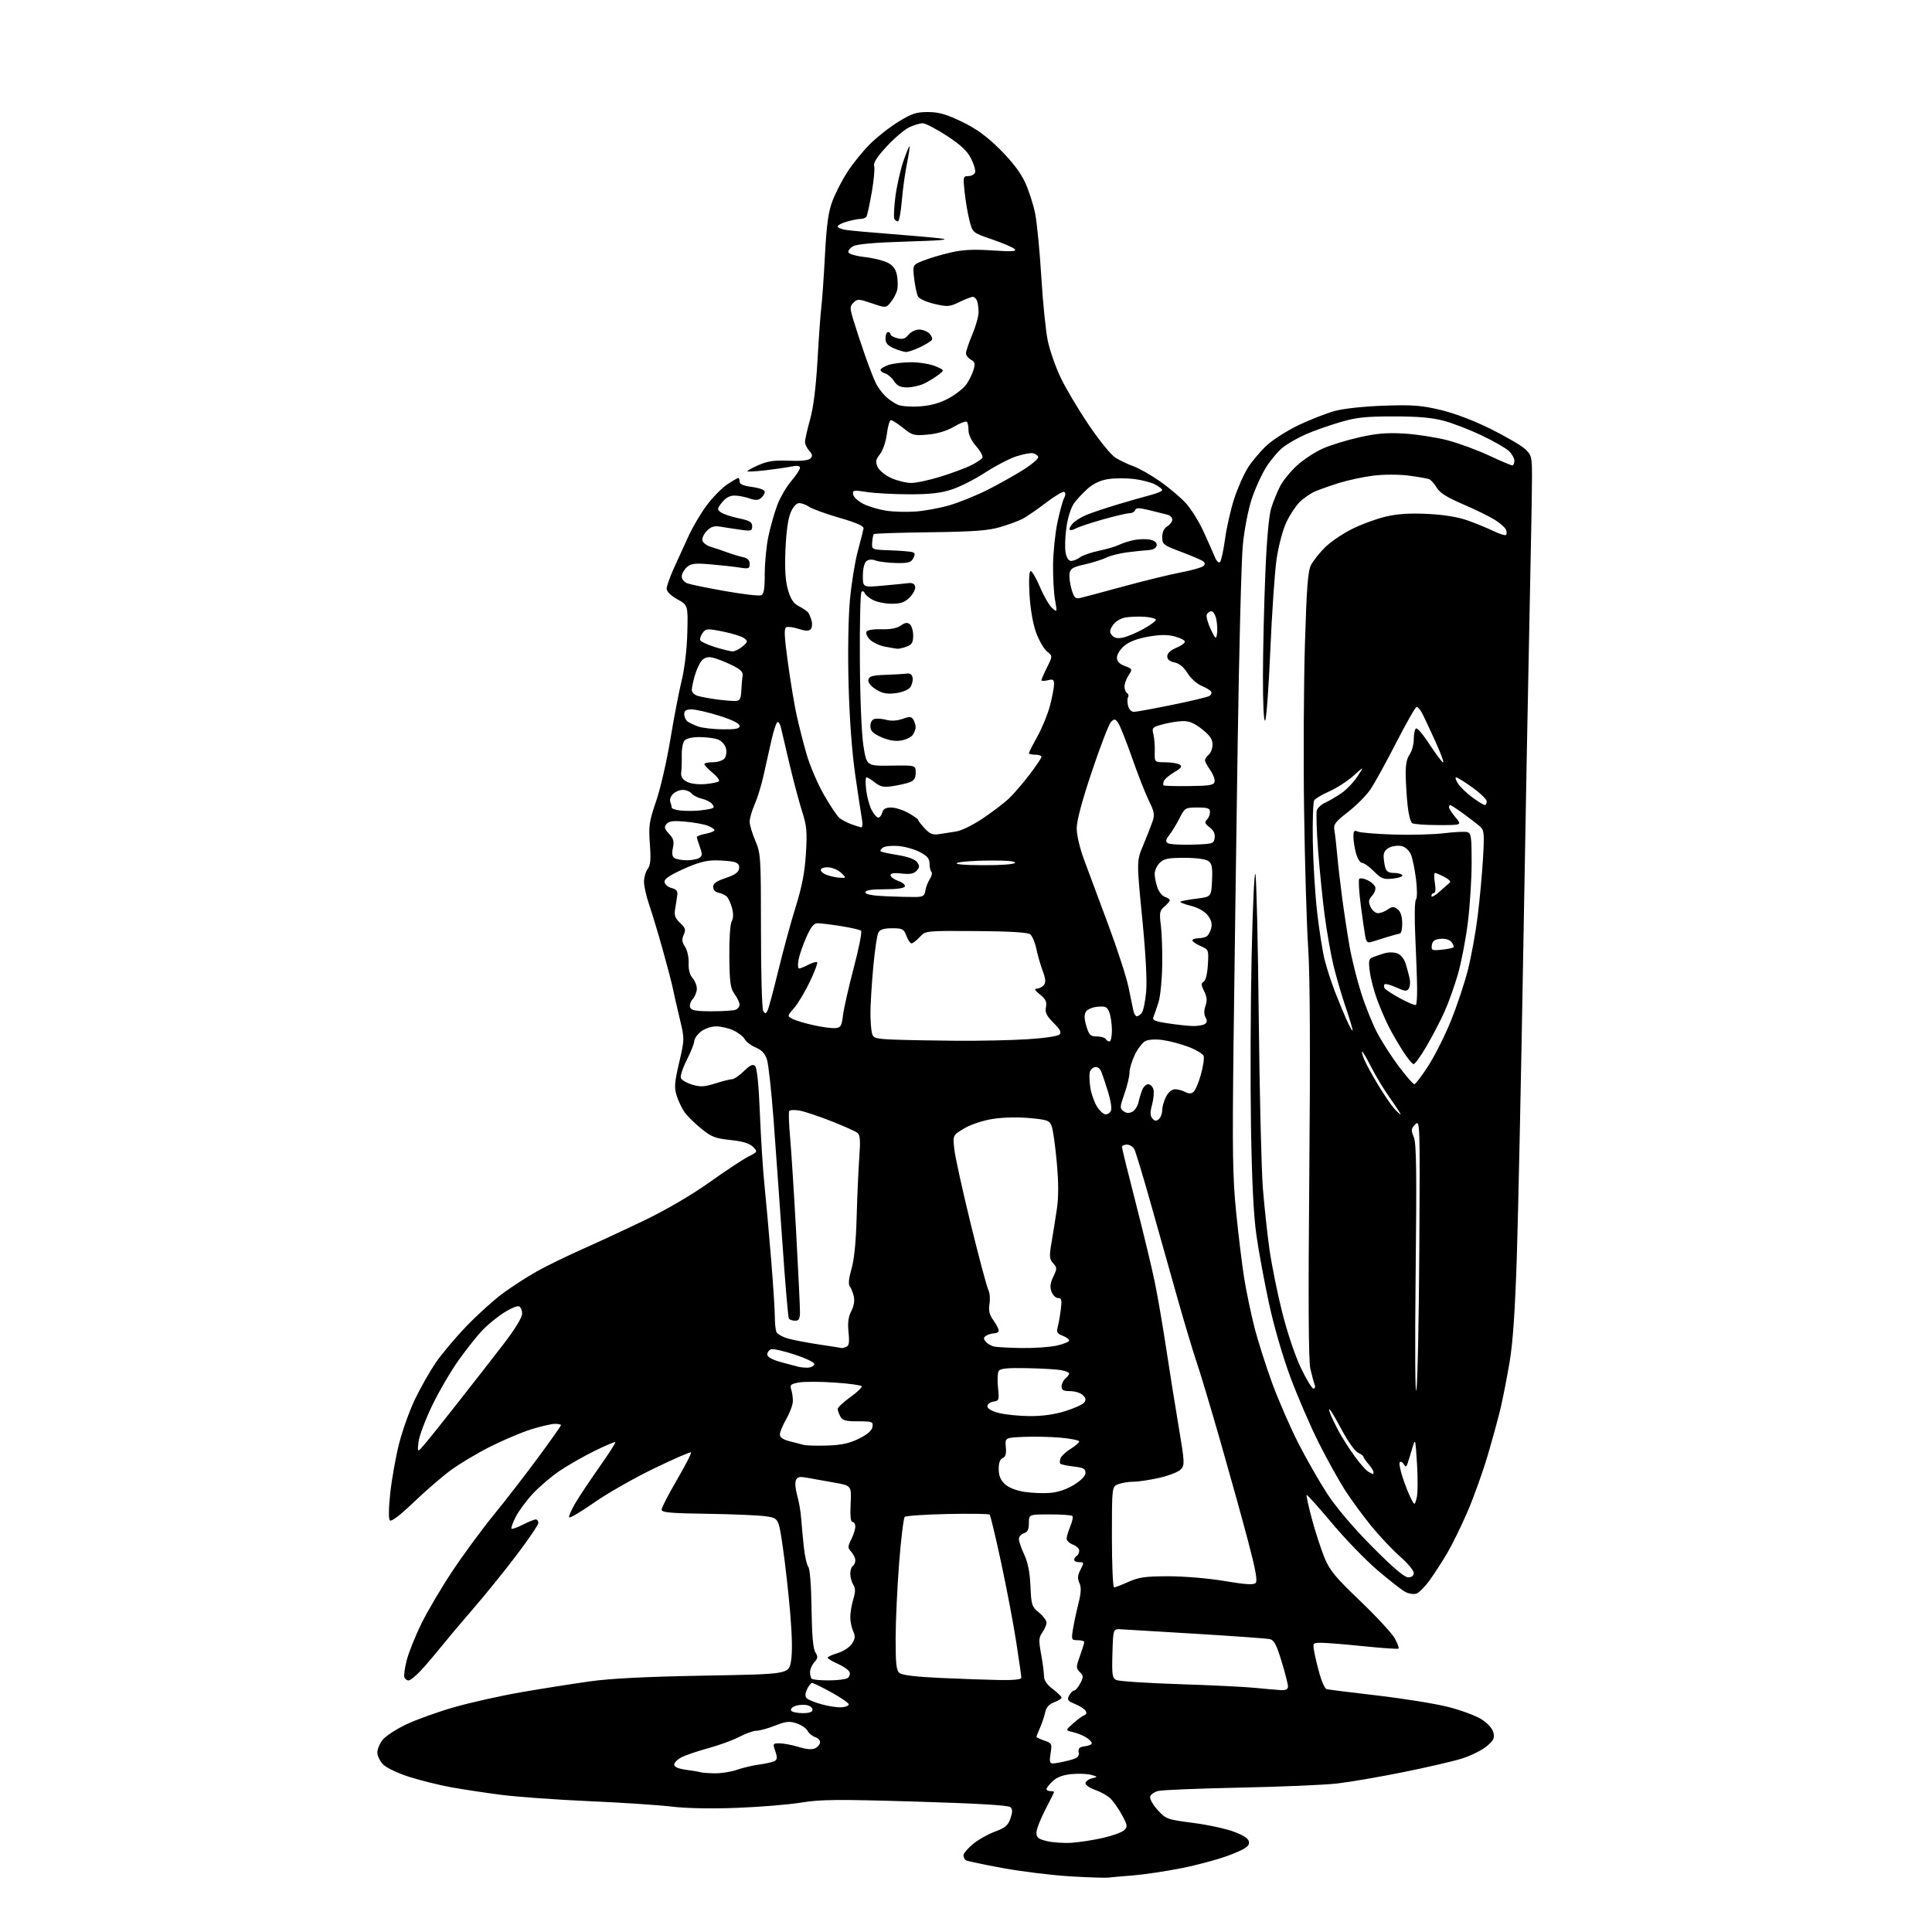<?xml version="1.0" encoding="UTF-8" standalone="no"?>
<svg 
  version="1.1" 
  xmlns="http://www.w3.org/2000/svg" 
  xmlns:xlink="http://www.w3.org/1999/xlink" 
  xmlns:svg="http://www.w3.org/2000/svg"
  xmlns:rdf="http://www.w3.org/1999/02/22-rdf-syntax-ns#"
  xmlns:cc="http://creativecommons.org/ns#"
  xmlns:dc="http://purl.org/dc/elements/1.1/"
  viewBox="0 0 768 768"
  width="768"
  height="768"
>
<style>svg {background-color: white; }</style>"
<path stroke="none" fill="black" fill-rule="evenodd" d="M440.50,746.38C439.40,746.53 432.65,746.30 425.50,745.88C418.35,745.46 406.31,743.99 398.74,742.61C391.17,741.23 384.53,739.83 383.99,739.49C383.44,739.16 383.00,738.27 383.00,737.51C383.00,736.76 384.69,734.75 386.75,733.05C388.81,731.35 392.75,729.12 395.50,728.10C399.59,726.59 400.71,725.64 401.66,722.88C402.54,720.31 402.54,719.23 401.66,718.37C400.89,717.62 388.32,716.88 364.00,716.16C332.86,715.23 326.18,715.29 318.50,716.55C313.55,717.36 302.03,718.31 292.90,718.65C282.57,719.05 272.74,718.85 266.90,718.14C261.73,717.52 247.00,716.55 234.17,715.99C221.34,715.43 205.59,714.29 199.17,713.47C192.75,712.64 183.73,711.27 179.13,710.43C174.52,709.58 167.15,707.75 162.75,706.36C158.34,704.97 153.67,702.76 152.37,701.46C151.07,700.16 150.00,698.01 150.00,696.68C150.00,695.35 150.93,693.09 152.07,691.64C153.21,690.19 157.37,687.45 161.33,685.55C165.28,683.65 173.91,680.54 180.51,678.65C187.10,676.76 199.25,674.05 207.50,672.63C215.75,671.21 227.90,669.29 234.50,668.37C242.75,667.21 256.97,666.50 279.99,666.09C313.48,665.50 313.48,665.50 314.41,660.50C315.02,657.21 314.91,650.55 314.10,641.00C313.42,633.02 312.11,621.33 311.18,615.01C309.50,603.51 309.50,603.51 304.50,602.76C301.75,602.35 291.29,601.90 281.25,601.76C266.35,601.55 263.00,601.24 263.00,600.09C263.00,599.32 265.74,594.00 269.09,588.27C272.44,582.54 274.96,577.62 274.68,577.35C274.41,577.08 267.73,579.98 259.84,583.80C251.95,587.63 241.23,593.75 236.01,597.41C230.79,601.07 226.38,603.65 226.22,603.15C226.05,602.65 227.21,600.05 228.79,597.37C230.38,594.69 234.67,588.26 238.33,583.08C241.99,577.89 244.81,573.48 244.60,573.27C244.39,573.06 240.61,574.66 236.20,576.84C231.79,579.02 225.56,582.59 222.34,584.77C219.13,586.96 214.40,590.99 211.84,593.73C209.28,596.47 206.21,600.62 205.02,602.95C203.83,605.29 203.07,607.41 203.33,607.67C203.59,607.93 205.63,607.21 207.86,606.07C210.09,604.93 212.39,604.00 212.96,604.00C213.53,604.00 214.00,604.62 214.00,605.38C214.00,606.14 210.12,611.88 205.38,618.13C200.64,624.38 192.86,634.00 188.10,639.50C183.34,645.00 177.47,651.98 175.04,655.00C172.62,658.02 169.05,662.19 167.12,664.25C165.18,666.31 163.06,668.00 162.40,668.00C161.75,668.00 161.00,667.44 160.74,666.75C160.48,666.06 160.89,663.02 161.67,660.00C162.44,656.98 165.05,650.45 167.47,645.50C169.89,640.55 175.46,631.10 179.86,624.50C184.25,617.90 191.70,607.77 196.42,602.00C201.14,596.23 209.05,586.00 214.00,579.27C218.95,572.55 223.00,566.81 223.00,566.52C223.00,566.23 221.92,566.00 220.61,566.00C219.29,566.00 215.13,566.95 211.36,568.12C207.58,569.28 200.22,572.38 195.00,575.01C189.78,577.63 182.65,581.88 179.16,584.45C175.67,587.03 169.02,592.78 164.38,597.23C159.15,602.26 155.58,604.98 155.00,604.40C154.42,603.82 154.48,599.67 155.14,593.48C155.73,587.99 157.29,579.23 158.61,574.00C159.92,568.77 162.77,560.81 164.93,556.29C167.10,551.78 170.78,545.27 173.11,541.83C175.45,538.39 180.96,531.83 185.34,527.26C189.73,522.69 196.29,516.77 199.91,514.10C203.54,511.44 209.65,507.50 213.50,505.34C217.35,503.19 225.45,499.24 231.50,496.56C237.55,493.88 248.80,488.65 256.50,484.94C264.98,480.85 275.03,474.96 282.00,470.00C288.32,465.50 295.25,460.92 297.38,459.82C301.24,457.84 301.25,457.81 299.31,455.87C297.95,454.51 295.24,453.69 290.35,453.17C284.25,452.52 282.74,451.92 278.63,448.55C276.04,446.43 273.10,443.52 272.10,442.09C271.10,440.67 269.72,437.78 269.03,435.67C267.96,432.37 268.09,430.53 269.97,422.41C272.15,412.99 272.15,412.99 270.16,404.74C269.07,400.21 267.87,394.93 267.49,393.00C267.11,391.07 265.29,384.10 263.44,377.50C261.59,370.90 259.16,362.84 258.04,359.59C256.92,356.34 256.00,352.27 256.00,350.53C256.00,348.80 256.66,346.51 257.46,345.44C258.59,343.94 258.79,341.67 258.33,335.49C257.80,328.29 258.05,326.58 260.82,318.49C262.52,313.55 265.05,302.52 266.46,294.00C267.87,285.48 269.90,274.90 270.98,270.50C272.14,265.74 273.05,258.07 273.22,251.54C273.50,240.58 273.50,240.58 269.25,238.22C266.68,236.79 265.00,235.13 265.00,234.04C265.00,233.04 266.30,229.36 267.88,225.86C269.47,222.36 272.11,216.57 273.75,213.00C275.39,209.43 278.65,203.93 281.00,200.79C283.35,197.65 287.00,193.94 289.11,192.54C291.23,191.14 293.19,190.00 293.48,190.00C293.77,190.00 294.00,190.66 294.00,191.47C294.00,192.47 295.58,193.14 299.00,193.59C301.98,193.99 304.00,194.76 304.00,195.51C304.00,196.19 303.33,197.31 302.52,197.98C301.40,198.91 300.27,198.94 297.87,198.11C296.13,197.50 293.45,197.00 291.92,197.00C290.09,197.00 288.42,197.93 287.01,199.72C285.02,202.24 284.99,202.52 286.57,203.67C287.50,204.35 290.68,205.41 293.63,206.03C298.01,206.94 299.00,207.52 299.00,209.18C299.00,211.05 298.58,211.17 294.25,210.56C291.64,210.20 288.08,209.65 286.34,209.36C283.96,208.95 282.66,209.34 281.03,210.97C279.85,212.15 279.02,213.87 279.20,214.79C279.37,215.71 280.87,216.86 282.51,217.36C284.15,217.85 287.07,218.84 289.00,219.55C290.93,220.27 293.74,221.12 295.25,221.45C297.19,221.86 298.00,222.66 298.00,224.15C298.00,226.05 297.61,226.19 293.99,225.61C291.78,225.26 286.60,224.69 282.48,224.34C276.09,223.80 274.69,223.97 272.99,225.51C271.90,226.50 271.00,228.15 271.00,229.18C271.00,230.21 272.01,231.43 273.25,231.89C274.49,232.35 281.24,233.74 288.25,234.97C295.26,236.21 301.67,236.96 302.50,236.64C303.66,236.19 304.00,234.27 304.00,228.10C304.00,223.72 304.65,217.03 305.45,213.24C306.25,209.44 307.83,203.86 308.96,200.84C310.09,197.82 312.59,193.51 314.51,191.26C316.43,189.02 318.00,186.64 318.00,185.98C318.00,185.13 316.91,184.99 314.25,185.51C312.19,185.92 307.57,186.58 304.00,186.98C300.43,187.39 297.32,187.56 297.10,187.37C296.87,187.18 298.82,186.08 301.43,184.93C305.16,183.28 307.75,182.90 313.56,183.14C318.36,183.34 321.37,183.03 322.15,182.25C323.09,181.31 322.98,180.64 321.68,179.19C320.75,178.18 320.00,176.58 320.00,175.66C320.00,174.73 320.91,170.72 322.02,166.74C323.36,161.93 324.36,153.95 324.98,143.00C325.50,133.93 326.18,124.47 326.50,122.00C326.82,119.53 327.46,110.30 327.93,101.50C328.60,89.11 329.27,84.23 330.93,79.85C332.10,76.75 334.78,71.55 336.88,68.30C338.98,65.05 342.99,60.10 345.79,57.31C348.59,54.51 353.71,50.48 357.19,48.36C362.55,45.08 364.33,44.51 369.00,44.54C373.26,44.58 376.27,45.44 382.36,48.39C388.11,51.16 392.17,54.11 397.45,59.34C402.20,64.05 405.61,68.50 407.41,72.34C408.92,75.56 410.75,81.18 411.48,84.84C412.21,88.50 413.32,99.83 413.93,110.00C414.54,120.17 415.70,131.64 416.51,135.47C417.33,139.31 419.59,145.83 421.56,149.97C423.52,154.11 428.53,162.57 432.70,168.76C437.06,175.23 441.65,180.86 443.50,182.00C445.27,183.10 448.48,184.61 450.63,185.37C452.79,186.13 457.52,188.83 461.15,191.37C464.78,193.90 469.43,197.84 471.48,200.11C473.53,202.38 476.68,207.45 478.46,211.37C480.25,215.29 482.25,219.81 482.91,221.40C483.60,223.10 484.46,223.93 484.98,223.40C485.46,222.91 486.36,218.77 486.98,214.22C487.60,209.66 489.23,202.46 490.62,198.22C492.00,193.97 494.48,188.40 496.12,185.83C497.76,183.26 501.14,179.29 503.61,177.00C506.09,174.72 511.80,171.10 516.31,168.95C520.81,166.81 527.20,164.31 530.50,163.40C534.05,162.42 542.00,161.55 550.00,161.27C561.39,160.87 564.90,161.13 572.50,162.92C578.06,164.23 585.71,167.12 592.50,170.48C598.55,173.48 604.74,177.09 606.25,178.50C608.84,180.93 609.00,181.58 608.99,189.79C608.99,194.58 608.56,218.52 608.04,243.00C607.51,267.48 606.38,328.23 605.52,378.00C604.67,427.77 603.51,482.45 602.96,499.50C602.26,521.11 601.39,533.83 600.08,541.50C599.05,547.55 597.47,555.65 596.57,559.50C595.67,563.35 593.34,571.90 591.39,578.50C589.45,585.10 585.82,595.23 583.32,601.00C580.83,606.77 577.18,614.20 575.23,617.50C573.27,620.80 570.15,625.61 568.29,628.20C566.43,630.78 564.05,633.17 563.00,633.50C561.94,633.84 559.97,633.52 558.62,632.80C557.26,632.09 552.30,628.22 547.60,624.21C542.90,620.20 534.71,611.74 529.41,605.41C524.10,599.08 519.60,594.07 519.40,594.26C519.20,594.46 520.14,598.72 521.48,603.73C522.82,608.74 525.04,615.60 526.41,618.98C528.55,624.23 530.62,626.76 540.74,636.46C547.25,642.69 553.44,649.40 554.49,651.36C555.55,653.32 556.21,655.11 555.96,655.35C555.71,655.58 549.65,655.18 542.50,654.44C535.35,653.71 527.76,653.08 525.64,653.05C521.78,653.00 521.78,653.00 522.46,656.75C522.83,658.81 523.82,662.89 524.66,665.82C525.50,668.74 526.70,671.28 527.34,671.46C527.98,671.63 537.05,672.78 547.50,673.99C557.95,675.21 570.61,677.25 575.63,678.52C580.65,679.79 586.61,681.99 588.86,683.41C591.37,684.99 593.22,687.05 593.64,688.69C594.20,690.94 593.75,691.84 590.91,694.22C589.03,695.79 584.58,697.98 581.00,699.09C577.42,700.20 566.85,702.64 557.50,704.52C548.15,706.40 536.45,708.41 531.50,708.97C526.55,709.54 509.23,710.27 493.00,710.61C476.77,710.94 462.15,711.53 460.50,711.92C458.85,712.31 457.36,713.36 457.19,714.26C457.02,715.16 458.39,717.55 460.25,719.57C463.51,723.13 463.97,723.30 474.44,724.65C480.39,725.42 487.78,727.05 490.88,728.28C495.05,729.93 496.50,731.02 496.50,732.48C496.50,734.01 494.81,735.10 489.00,737.35C484.88,738.95 476.32,741.29 469.99,742.56C463.66,743.83 454.88,745.15 450.49,745.50C446.09,745.84 441.60,746.24 440.50,746.38zM426.00,732.53C429.02,732.33 434.63,731.46 438.45,730.60C442.28,729.73 446.09,728.34 446.93,727.50C448.29,726.14 448.19,725.50 445.97,721.44C444.61,718.94 442.53,715.98 441.34,714.86C440.16,713.74 437.46,712.23 435.34,711.51C433.23,710.78 431.50,709.60 431.50,708.89C431.50,708.17 432.62,707.30 434.00,706.94C436.50,706.29 436.50,706.29 433.70,705.52C432.15,705.10 428.65,704.97 425.91,705.23C422.56,705.56 420.13,706.47 418.47,708.03C417.11,709.31 416.00,710.72 416.00,711.17C416.00,711.63 416.68,712.00 417.50,712.00C418.32,712.00 419.00,712.16 419.00,712.36C419.00,712.55 417.43,715.74 415.50,719.43C413.57,723.12 412.00,727.21 412.00,728.51C412.00,730.48 412.73,731.05 416.25,731.89C418.59,732.44 422.98,732.73 426.00,732.53zM284.12,704.92C286.67,704.96 290.63,704.34 292.92,703.53C295.21,702.72 299.26,701.77 301.92,701.42C304.57,701.06 307.31,700.42 308.01,700.00C308.97,699.40 309.02,698.48 308.19,696.11C307.14,693.11 307.21,693.00 309.89,693.00C311.43,693.00 314.85,693.65 317.50,694.45C320.84,695.45 322.88,695.60 324.16,694.91C325.17,694.37 326.00,693.30 326.00,692.53C326.00,691.76 325.10,690.85 324.00,690.50C322.90,690.15 321.55,689.03 321.01,688.01C320.46,686.99 318.49,685.66 316.63,685.04C313.81,684.11 312.40,684.27 308.09,685.96C305.25,687.08 301.93,688.00 300.71,688.00C299.48,688.00 296.46,689.07 293.99,690.38C291.52,691.69 285.97,693.72 281.66,694.90C277.34,696.08 272.51,697.72 270.91,698.55C269.31,699.37 268.00,700.69 268.00,701.46C268.00,702.39 269.63,703.10 272.75,703.52C275.36,703.87 277.95,704.31 278.50,704.50C279.05,704.69 281.58,704.88 284.12,704.92zM418.55,701.00C419.41,701.00 422.13,700.49 424.60,699.87C428.32,698.93 429.03,698.38 428.79,696.62C428.56,694.96 429.10,694.43 431.25,694.18C432.76,694.01 434.00,693.46 434.00,692.96C434.00,692.46 432.99,691.41 431.75,690.64C430.51,689.87 428.15,688.92 426.50,688.54C423.50,687.84 423.50,687.84 426.63,685.04C428.35,683.51 430.34,682.05 431.05,681.82C431.84,681.55 432.04,680.87 431.55,680.09C431.12,679.38 429.23,678.16 427.36,677.37C424.40,676.14 424.09,675.69 425.01,673.98C425.59,672.89 426.49,672.00 427.01,672.00C427.53,672.00 428.61,670.72 429.42,669.16C430.73,666.61 430.72,666.14 429.24,664.67C427.71,663.14 427.72,662.68 429.30,658.26C430.24,655.64 431.01,653.16 431.00,652.75C431.00,652.34 429.84,652.00 428.41,652.00C425.93,652.00 425.85,651.83 426.50,647.75C426.87,645.41 427.84,640.83 428.66,637.56C429.77,633.13 429.88,631.03 429.08,629.27C428.25,627.45 428.35,626.21 429.53,623.95C430.97,621.15 430.95,621.00 429.03,621.00C427.91,621.00 427.00,620.58 427.00,620.06C427.00,619.54 427.45,618.84 428.00,618.50C428.55,618.16 429.00,617.22 429.00,616.42C429.00,615.61 427.88,614.52 426.50,614.00C425.12,613.48 424.00,612.42 424.00,611.65C424.00,610.88 424.66,608.67 425.46,606.75C426.26,604.83 426.64,602.97 426.29,602.63C425.95,602.28 421.92,602.00 417.33,602.00C409.00,602.00 409.00,602.00 409.00,605.43C409.00,607.99 408.49,609.03 407.00,609.50C405.90,609.85 405.01,610.89 405.02,611.82C405.03,612.74 405.99,615.52 407.16,618.00C408.60,621.07 409.38,625.03 409.62,630.50C409.94,638.00 410.16,638.66 412.99,641.00C414.66,642.38 416.01,644.19 416.01,645.03C416.00,645.87 415.26,647.61 414.35,648.91C412.92,650.95 412.86,652.09 413.85,657.50C414.48,660.93 415.00,664.86 415.00,666.25C415.00,667.95 416.13,669.63 418.50,671.43C420.43,672.90 422.00,674.43 422.00,674.83C422.00,675.23 420.67,676.06 419.05,676.68C417.02,677.44 415.90,678.69 415.48,680.65C415.15,682.22 414.23,684.98 413.44,686.78C412.65,688.59 412.00,690.23 412.00,690.44C412.00,690.64 413.41,691.30 415.13,691.90C418.11,692.93 418.23,693.18 417.62,696.99C417.10,700.24 417.27,701.00 418.55,701.00zM319.06,681.00C321.75,681.00 323.00,680.56 323.00,679.62C323.00,678.86 321.95,678.03 320.66,677.79C319.37,677.54 317.32,677.71 316.09,678.16C314.87,678.61 314.15,679.44 314.49,679.99C314.84,680.55 316.89,681.00 319.06,681.00zM334.50,678.68C336.15,678.58 337.46,678.05 337.40,677.50C337.35,676.95 334.24,674.81 330.50,672.75C326.76,670.69 323.31,669.00 322.83,669.00C322.35,669.00 321.44,670.14 320.81,671.53C320.01,673.28 319.97,674.37 320.70,675.10C321.27,675.67 323.94,676.75 326.62,677.50C329.30,678.25 332.85,678.78 334.50,678.68zM509.25,671.85C511.17,671.96 512.00,671.51 512.00,670.39C512.00,669.51 510.85,665.01 509.44,660.40C507.38,653.63 506.46,651.92 504.69,651.56C503.49,651.31 490.35,650.37 475.50,649.46C460.65,648.56 447.15,647.75 445.50,647.66C442.50,647.50 442.50,647.50 442.21,657.20C441.96,665.67 442.15,667.01 443.71,667.81C444.70,668.32 455.85,669.06 468.50,669.47C481.15,669.87 494.88,670.54 499.00,670.96C503.12,671.37 507.74,671.77 509.25,671.85zM329.42,667.98C332.76,667.98 336.13,667.57 336.90,667.09C337.66,666.60 338.03,665.53 337.72,664.70C337.40,663.88 335.31,662.40 333.07,661.41C330.83,660.42 329.00,659.32 329.00,658.97C329.00,658.61 330.80,657.78 333.00,657.12C335.24,656.45 337.73,654.82 338.65,653.42C339.97,651.40 340.06,650.43 339.14,648.41C338.51,647.03 338.00,644.52 338.00,642.82C338.00,641.12 338.53,637.95 339.18,635.78C340.10,632.73 340.10,631.39 339.18,629.92C338.53,628.88 338.00,626.92 338.00,625.57C338.00,624.22 338.45,622.84 339.00,622.50C339.55,622.16 340.00,621.16 340.00,620.27C340.00,619.38 339.28,617.86 338.40,616.89C336.93,615.26 336.93,614.85 338.40,611.90C339.28,610.14 340.00,607.86 340.00,606.85C340.00,605.83 339.50,605.00 338.89,605.00C338.15,605.00 337.91,602.61 338.14,597.78C338.50,590.56 338.50,590.56 331.50,589.33C327.65,588.65 322.82,587.79 320.77,587.42C317.72,586.87 316.91,587.08 316.35,588.53C315.98,589.51 316.22,592.15 316.88,594.40C317.55,596.66 318.26,600.75 318.47,603.50C318.67,606.25 319.15,611.42 319.54,615.00C319.92,618.58 320.72,622.10 321.31,622.84C321.96,623.64 322.48,630.34 322.60,639.45C322.74,649.95 323.21,655.36 324.11,656.80C325.21,658.57 325.15,659.17 323.71,660.77C322.77,661.81 322.00,663.56 322.00,664.66C322.00,665.76 322.30,666.97 322.67,667.33C323.03,667.70 326.07,667.99 329.42,667.98zM397.25,667.84C402.88,667.94 406.00,667.62 406.00,666.93C406.00,666.35 405.08,659.93 403.96,652.68C402.84,645.43 400.13,631.21 397.95,621.08C395.78,610.95 393.73,602.40 393.41,602.08C393.09,601.76 385.56,601.65 376.67,601.84C367.77,602.03 360.12,602.55 359.65,602.99C359.18,603.44 358.18,611.61 357.43,621.15C356.68,630.69 356.05,644.18 356.03,651.13C356.01,661.37 356.29,664.00 357.56,665.05C358.59,665.90 364.14,666.57 373.81,667.01C381.89,667.38 392.44,667.75 397.25,667.84zM442.87,631.00C443.35,631.00 445.94,630.01 448.62,628.80C452.69,626.97 455.33,626.60 464.50,626.59C470.75,626.59 480.36,627.40 486.76,628.48C495.04,629.88 498.31,630.09 499.13,629.27C499.95,628.45 499.14,623.97 496.06,612.33C493.76,603.62 488.77,585.70 484.99,572.50C481.20,559.30 476.99,545.26 475.63,541.31C474.27,537.36 470.90,526.11 468.13,516.31C465.36,506.51 460.58,489.54 457.49,478.58C454.41,467.63 451.45,457.84 450.91,456.83C450.37,455.82 449.05,455.00 447.96,455.00C446.88,455.00 446.00,455.43 446.00,455.96C446.00,456.49 448.46,466.51 451.48,478.21C454.49,489.92 457.88,504.00 459.01,509.50C460.15,515.00 462.20,526.92 463.57,536.00C464.95,545.08 467.20,559.19 468.58,567.38C470.91,581.21 470.97,582.38 469.44,584.07C468.53,585.07 464.71,586.59 460.95,587.44C457.18,588.30 452.54,589.00 450.62,589.00C448.70,589.00 445.98,589.44 444.57,589.98C442.00,590.95 442.00,590.95 442.00,610.98C442.00,621.99 442.39,631.00 442.87,631.00zM559.76,627.00C561.23,627.00 562.00,626.40 561.99,625.25C561.98,624.29 559.53,621.35 556.53,618.73C553.54,616.10 548.44,610.70 545.19,606.73C541.94,602.75 537.24,596.34 534.74,592.48C532.25,588.62 527.50,580.07 524.19,573.48C520.89,566.89 515.84,555.20 512.97,547.50C509.89,539.23 506.39,527.16 504.42,518.00C502.58,509.48 500.34,497.32 499.44,491.00C498.32,483.16 497.63,469.30 497.28,447.50C497.00,429.90 497.11,399.52 497.54,380.00C497.96,360.48 498.64,345.85 499.05,347.50C499.46,349.15 500.06,375.02 500.38,405.00C500.70,434.98 501.44,465.35 502.02,472.50C502.60,479.65 503.76,490.45 504.61,496.50C505.46,502.55 507.72,513.77 509.63,521.43C511.66,529.53 514.78,538.85 517.09,543.68C519.27,548.26 521.54,552.00 522.14,552.00C522.73,552.00 522.93,551.25 522.57,550.33C522.22,549.41 521.46,546.60 520.88,544.08C520.15,540.95 520.02,516.46 520.47,466.50C520.90,417.88 520.75,387.99 520.03,377.00C519.43,367.93 518.70,343.40 518.40,322.50C518.10,301.60 518.25,271.68 518.73,256.00C519.43,232.99 519.91,226.92 521.21,224.50C522.09,222.85 524.54,219.77 526.65,217.65C528.77,215.53 533.54,212.26 537.26,210.38C540.97,208.50 547.05,206.26 550.76,205.38C555.56,204.25 560.37,203.94 567.50,204.29C574.10,204.62 579.54,205.51 583.50,206.92C586.80,208.10 591.44,210.00 593.80,211.15C596.17,212.29 598.36,212.97 598.68,212.66C598.99,212.34 598.99,211.41 598.67,210.59C598.35,209.76 596.38,208.00 594.27,206.67C592.17,205.35 586.46,202.54 581.57,200.45C575.13,197.68 572.26,195.87 571.10,193.83C570.22,192.29 568.84,190.77 568.02,190.46C567.21,190.15 563.50,189.51 559.77,189.04C555.95,188.56 549.92,188.57 545.93,189.07C542.04,189.56 536.05,190.83 532.61,191.89C529.17,192.96 524.81,194.48 522.93,195.27C521.04,196.07 518.20,198.02 516.60,199.61C515.01,201.20 512.59,204.91 511.23,207.85C509.87,210.81 508.17,217.31 507.45,222.35C506.72,227.38 505.61,243.65 504.97,258.50C504.34,273.35 503.41,285.93 502.91,286.45C502.36,287.02 502.02,279.83 502.04,268.45C502.07,258.03 502.49,239.82 502.99,228.00C503.56,214.21 504.41,204.84 505.36,201.88C506.16,199.34 507.73,195.50 508.83,193.34C509.93,191.18 512.93,187.48 515.49,185.12C518.05,182.76 522.70,179.70 525.82,178.31C528.94,176.93 535.55,174.90 540.50,173.80C547.46,172.25 551.54,171.93 558.50,172.37C563.45,172.68 571.10,173.89 575.50,175.04C579.90,176.20 587.27,178.92 591.89,181.07C596.50,183.23 600.66,185.00 601.14,185.00C601.61,185.00 602.00,184.18 602.00,183.17C602.00,182.17 600.99,180.40 599.75,179.24C598.51,178.08 593.67,175.32 589.00,173.09C584.33,170.86 577.58,168.25 574.00,167.29C569.31,166.02 563.73,165.53 554.00,165.53C542.75,165.53 539.17,165.92 532.50,167.89C528.11,169.18 522.06,171.33 519.06,172.65C516.06,173.98 512.08,176.23 510.21,177.65C508.35,179.07 505.29,182.63 503.42,185.55C501.55,188.48 498.90,194.30 497.53,198.50C496.13,202.79 494.60,210.79 494.03,216.81C493.47,222.69 492.55,258.32 491.99,296.00C491.43,333.68 490.69,387.23 490.35,415.00C489.84,457.85 489.99,468.00 491.40,482.00C492.31,491.07 493.73,502.76 494.56,507.96C495.39,513.16 497.21,521.90 498.60,527.38C499.99,532.87 503.21,543.01 505.75,549.93C508.30,556.84 512.98,567.58 516.15,573.78C519.32,579.99 524.47,588.99 527.59,593.78C531.11,599.20 537.85,607.13 545.39,614.75C553.71,623.14 558.23,627.00 559.76,627.00zM563.14,595.52C563.59,593.87 563.65,587.80 563.29,582.02C562.63,571.50 562.63,571.50 561.31,576.00C560.59,578.48 559.75,581.16 559.45,581.97C558.97,583.25 558.77,583.25 558.00,582.00C557.51,581.21 556.81,580.85 556.45,581.21C556.09,581.58 556.58,584.26 557.53,587.19C558.49,590.11 559.96,593.85 560.80,595.50C562.33,598.50 562.33,598.50 563.14,595.52zM417.44,593.45C420.56,593.20 424.07,592.01 426.94,590.23C429.84,588.44 431.50,586.70 431.50,585.46C431.50,583.87 430.61,583.40 426.79,582.96C424.20,582.66 421.83,582.16 421.52,581.85C421.21,581.54 421.23,580.56 421.58,579.66C421.92,578.77 423.73,577.09 425.60,575.94C427.47,574.78 429.00,573.46 429.00,573.00C429.00,572.55 425.74,571.88 421.75,571.51C417.76,571.15 411.12,571.00 407.00,571.18C399.50,571.50 399.50,571.50 399.83,575.25C400.07,577.96 399.72,579.17 398.58,579.61C397.53,580.01 397.00,581.47 397.00,583.93C397.00,586.57 397.70,588.31 399.42,589.93C400.92,591.33 403.88,592.52 407.17,593.03C410.10,593.49 414.72,593.68 417.44,593.45zM545.75,585.97C545.89,585.99 546.00,585.62 546.00,585.15C546.00,584.69 545.10,583.27 544.00,582.00C542.90,580.73 542.00,579.42 542.00,579.08C542.00,578.75 541.04,578.03 539.86,577.49C538.68,576.94 535.87,573.05 533.61,568.83C531.35,564.61 529.13,560.79 528.69,560.35C528.24,559.90 528.30,560.66 528.82,562.02C529.35,563.38 530.86,566.52 532.19,569.00C533.52,571.48 536.31,575.86 538.40,578.75C540.49,581.64 542.94,584.44 543.85,584.97C544.76,585.50 545.61,585.95 545.75,585.97zM168.88,574.00C170.52,572.08 176.51,564.59 182.18,557.36C187.86,550.14 195.88,539.85 200.00,534.50C204.59,528.55 207.52,523.81 207.55,522.28C207.57,520.91 207.01,519.56 206.30,519.29C205.59,519.01 202.87,520.16 200.25,521.84C197.64,523.52 193.86,526.61 191.84,528.70C189.83,530.79 185.61,536.10 182.45,540.50C179.29,544.90 174.48,553.14 171.75,558.80C169.03,564.47 166.59,570.99 166.35,573.30C165.90,577.50 165.90,577.50 168.88,574.00zM329.00,574.62C334.61,574.42 337.76,573.72 341.50,571.86C344.87,570.18 346.60,568.66 346.82,567.18C347.12,565.14 346.74,565.00 341.10,565.00C336.16,565.00 334.88,564.65 334.04,563.07C333.47,562.00 333.00,560.65 333.00,560.06C333.00,559.48 335.25,557.38 338.00,555.40C340.75,553.43 342.79,551.47 342.53,551.04C342.27,550.62 337.35,549.96 331.61,549.58C325.87,549.19 319.52,549.19 317.50,549.57C314.32,550.16 313.93,550.53 314.53,552.38C314.92,553.54 315.21,555.65 315.17,557.05C315.14,558.45 313.97,561.60 312.57,564.05C311.17,566.50 310.02,569.27 310.01,570.21C310.00,571.36 311.24,572.24 313.75,572.89C315.81,573.42 318.40,574.08 319.50,574.37C320.60,574.65 324.88,574.76 329.00,574.62zM409.14,562.92C414.17,562.97 419.01,562.31 423.27,561.00C426.84,559.90 430.28,558.37 430.91,557.60C431.80,556.53 431.70,555.84 430.46,554.61C429.58,553.72 427.31,553.00 425.43,553.00C422.74,553.00 422.00,552.59 422.00,551.12C422.00,550.09 422.68,548.68 423.50,548.00C424.32,547.32 425.00,546.41 425.00,545.99C425.00,545.57 423.54,544.96 421.75,544.64C419.96,544.32 413.85,543.97 408.17,543.86C400.44,543.71 397.62,543.99 397.00,544.99C396.55,545.73 396.42,548.69 396.72,551.58C397.23,556.53 397.13,556.85 394.88,557.16C393.57,557.35 392.50,558.17 392.50,559.00C392.50,559.94 394.19,560.94 397.00,561.67C399.48,562.31 404.94,562.88 409.14,562.92zM563.04,552.50C563.51,549.75 564.04,524.45 564.20,496.28C564.49,445.94 564.47,445.09 562.60,446.96C560.91,448.65 560.84,449.21 562.00,452.01C563.05,454.53 563.19,465.48 562.74,506.33C562.41,536.35 562.53,555.43 563.04,552.50zM321.42,543.65C322.48,543.57 323.51,542.98 323.72,542.35C323.94,541.67 320.77,540.09 316.02,538.51C311.57,537.02 307.27,536.07 306.47,536.37C305.66,536.68 305.00,537.61 305.00,538.44C305.00,539.40 306.89,540.47 310.25,541.41C313.14,542.21 316.40,543.08 317.50,543.34C318.60,543.59 320.36,543.73 321.42,543.65zM334.67,535.89C334.76,535.95 335.51,535.74 336.34,535.42C337.51,534.97 337.72,533.70 337.30,529.61C336.91,525.84 337.22,523.47 338.40,521.19C339.45,519.17 339.80,517.02 339.38,515.26C339.02,513.74 338.30,511.96 337.78,511.30C337.17,510.52 337.42,508.08 338.48,504.41C339.58,500.65 340.27,493.60 340.54,483.61C340.77,475.30 341.24,464.66 341.59,459.97C342.08,453.36 341.92,451.19 340.86,450.34C340.11,449.74 335.45,447.65 330.50,445.70C325.55,443.74 319.86,441.85 317.86,441.48C315.87,441.12 314.00,441.20 313.72,441.66C313.44,442.12 313.60,446.77 314.07,452.00C314.54,457.23 315.62,474.15 316.47,489.61C317.31,505.07 318.00,519.36 318.00,521.36C318.00,524.30 317.62,525.00 316.06,525.00C314.99,525.00 313.88,524.61 313.58,524.13C313.28,523.65 312.14,510.26 311.04,494.38C309.93,478.49 308.34,456.27 307.50,445.00C306.65,433.73 305.47,422.99 304.87,421.15C304.11,418.81 302.78,417.39 300.43,416.40C298.58,415.63 296.62,414.16 296.07,413.13C295.52,412.10 293.52,410.53 291.63,409.63C289.74,408.73 286.64,408.00 284.73,408.00C282.74,408.00 280.15,408.88 278.63,410.07C277.19,411.21 275.99,412.90 275.99,413.82C275.98,414.75 274.65,418.11 273.04,421.29C271.42,424.48 270.35,427.74 270.65,428.54C270.96,429.33 272.98,430.51 275.14,431.16C278.40,432.14 279.99,432.05 284.38,430.67C287.29,429.75 290.29,429.00 291.04,429.00C291.79,429.00 293.89,427.56 295.70,425.80C298.24,423.35 299.28,422.88 300.18,423.78C300.94,424.54 301.62,431.32 302.07,442.73C302.47,452.50 303.28,465.23 303.88,471.00C304.48,476.77 305.65,489.85 306.49,500.06C307.32,510.26 308.00,520.69 308.00,523.23C308.00,525.76 308.27,528.54 308.60,529.41C308.93,530.27 311.07,531.49 313.35,532.12C315.63,532.75 321.32,533.83 326.00,534.52C330.68,535.21 334.58,535.83 334.67,535.89zM406.20,535.86C410.99,535.94 417.17,535.51 419.95,534.92C422.73,534.32 425.00,533.41 425.00,532.89C425.00,532.37 423.82,531.50 422.39,530.96C420.31,530.17 419.91,529.51 420.41,527.73C420.76,526.50 421.33,523.36 421.66,520.75C422.18,516.74 422.02,516.00 420.61,516.00C419.70,516.00 418.52,514.87 418.00,513.49C417.29,511.64 417.48,510.07 418.70,507.51C420.24,504.27 420.24,503.92 418.63,502.15C417.13,500.48 417.05,499.47 418.01,493.87C418.61,490.37 419.56,484.39 420.12,480.59C420.83,475.82 420.82,470.06 420.07,461.90C419.48,455.42 418.57,449.01 418.06,447.65C417.21,445.42 416.38,445.11 409.32,444.45C404.82,444.03 398.65,444.16 394.76,444.77C390.80,445.38 386.07,446.94 383.37,448.52C378.74,451.24 378.74,451.24 379.36,456.87C379.70,459.97 382.65,473.37 385.91,486.66C389.17,499.95 392.31,511.70 392.88,512.77C393.45,513.84 393.66,516.32 393.34,518.29C392.90,520.97 393.29,522.59 394.88,524.83C396.05,526.47 397.00,528.30 397.00,528.90C397.00,529.51 396.21,530.01 395.25,530.02C394.29,530.02 392.85,530.44 392.06,530.94C390.90,531.68 390.87,532.13 391.89,533.36C392.58,534.20 394.13,535.07 395.32,535.30C396.52,535.54 401.42,535.79 406.20,535.86zM460.63,444.89C461.38,444.27 462.00,442.66 462.00,441.33C462.00,439.99 462.69,437.57 463.53,435.95C464.46,434.15 465.84,433.00 467.09,433.00C468.21,433.00 470.03,433.48 471.13,434.07C472.55,434.83 473.50,434.83 474.44,434.05C475.16,433.45 476.49,430.33 477.39,427.11C478.29,423.89 478.77,420.57 478.45,419.74C478.13,418.91 475.43,417.29 472.44,416.15C469.45,415.01 464.82,413.78 462.14,413.42C459.25,413.04 456.45,413.22 455.24,413.87C454.11,414.47 452.25,416.92 451.10,419.30C449.94,421.68 449.00,424.85 449.00,426.34C449.00,427.83 448.09,431.63 446.99,434.77C445.12,440.07 445.10,440.59 446.62,441.71C447.77,442.55 448.84,442.62 450.13,441.93C451.14,441.39 452.24,439.72 452.56,438.22C452.88,436.72 453.55,434.49 454.05,433.25C454.55,432.01 455.61,431.00 456.41,431.00C457.21,431.00 458.14,431.88 458.48,432.95C458.82,434.02 458.60,436.76 457.99,439.03C457.15,442.14 457.17,443.50 458.07,444.59C458.98,445.68 459.60,445.75 460.63,444.89zM439.52,443.00C440.37,443.00 441.34,442.29 441.67,441.42C442.00,440.56 441.48,437.29 440.51,434.17C439.54,431.05 438.34,427.46 437.86,426.18C437.31,424.74 436.32,423.98 435.25,424.19C434.30,424.37 433.36,425.36 433.17,426.38C432.97,427.40 433.09,430.11 433.43,432.40C433.78,434.69 434.94,438.01 436.01,439.78C437.09,441.55 438.67,443.00 439.52,443.00zM556.76,443.00C556.99,443.00 555.17,440.19 552.72,436.75C550.27,433.31 546.85,427.69 545.12,424.25C543.39,420.81 541.75,418.00 541.47,418.00C541.20,418.00 541.59,419.46 542.34,421.25C543.09,423.04 545.62,427.65 547.96,431.50C550.30,435.35 553.15,439.51 554.28,440.75C555.42,441.99 556.53,443.00 556.76,443.00zM562.22,431.00C562.67,431.00 565.14,427.75 567.72,423.77C570.29,419.79 574.35,411.74 576.73,405.87C579.12,399.99 582.16,390.87 583.50,385.60C584.84,380.32 586.59,370.72 587.39,364.25C588.20,357.79 589.15,347.47 589.51,341.33C590.09,331.27 589.98,330.00 588.33,328.54C587.32,327.65 584.36,325.37 581.74,323.46C579.12,321.56 576.76,320.00 576.49,320.00C576.22,320.00 576.00,320.42 576.00,320.92C576.00,321.43 577.17,323.23 578.59,324.92C581.18,328.00 581.18,328.00 571.84,327.98C566.70,327.98 561.99,327.64 561.37,327.23C560.75,326.83 559.94,323.80 559.58,320.50C559.22,317.20 558.86,311.76 558.79,308.42C558.69,304.17 559.16,301.61 560.33,299.95C561.25,298.63 562.00,295.88 562.00,293.84C562.00,291.79 562.40,289.87 562.89,289.57C563.38,289.27 565.66,291.92 567.97,295.46C570.28,299.00 572.77,302.40 573.51,303.01C574.26,303.63 572.96,299.94 570.63,294.82C568.31,289.69 565.85,284.49 565.17,283.25C564.49,282.01 563.56,281.00 563.12,281.00C562.67,281.00 559.02,287.41 555.00,295.25C550.98,303.09 546.37,311.45 544.74,313.83C543.12,316.22 539.12,320.24 535.86,322.77C530.80,326.70 530.00,327.76 530.42,329.94C530.69,331.35 531.19,335.65 531.53,339.50C531.86,343.35 532.77,351.23 533.54,357.00C534.31,362.77 535.63,371.44 536.48,376.26C537.32,381.08 539.40,389.40 541.10,394.76C542.79,400.12 545.76,407.43 547.68,411.00C549.61,414.57 553.48,420.54 556.29,424.25C559.10,427.96 561.76,431.00 562.22,431.00zM561.94,423.00C561.41,423.00 559.47,420.64 557.63,417.75C555.78,414.86 553.26,410.51 552.03,408.07C550.79,405.63 548.75,400.90 547.50,397.57C546.25,394.23 544.92,389.20 544.54,386.39C543.95,381.99 544.10,381.17 545.67,380.53C546.68,380.12 548.77,379.41 550.32,378.95C551.89,378.47 554.16,378.49 555.47,378.99C556.87,379.52 558.21,381.21 558.81,383.19C559.37,385.01 560.07,387.63 560.37,389.01C560.67,390.39 560.52,392.16 560.03,392.94C559.28,394.16 558.55,394.10 555.07,392.53C552.82,391.52 550.71,390.95 550.39,391.28C550.07,391.60 550.08,392.32 550.42,392.87C550.76,393.42 553.58,395.25 556.69,396.93C559.80,398.61 562.58,399.76 562.86,399.47C563.15,399.18 563.36,396.15 563.32,392.73C563.29,389.30 562.97,380.26 562.61,372.63C562.24,364.80 562.34,358.27 562.85,357.63C563.38,356.97 563.39,353.59 562.89,349.50C562.41,345.65 561.51,341.26 560.89,339.74C560.24,338.17 558.69,336.71 557.30,336.36C555.95,336.02 553.76,336.24 552.43,336.85C550.89,337.55 550.00,338.79 550.01,340.23C550.02,341.48 550.30,343.51 550.63,344.75C551.08,346.41 551.97,347.00 554.06,347.00C555.61,347.00 557.13,347.40 557.44,347.90C557.74,348.39 556.08,349.00 553.74,349.25C549.97,349.66 549.13,349.34 546.14,346.35C544.29,344.51 542.17,343.00 541.43,343.00C540.70,343.00 539.63,341.31 539.05,339.25C538.48,337.19 538.01,334.21 538.01,332.64C538.00,330.29 538.31,329.92 539.75,330.57C540.71,331.00 547.12,331.53 554.00,331.75C560.88,331.96 569.87,331.73 573.98,331.22C578.09,330.72 582.25,330.52 583.23,330.77C584.80,331.18 585.00,332.58 585.00,342.90C585.00,349.31 584.33,360.01 583.50,366.66C582.68,373.32 580.88,382.66 579.50,387.42C578.12,392.17 575.70,398.91 574.12,402.39C572.54,405.87 569.38,411.93 567.08,415.86C564.79,419.79 562.48,423.00 561.94,423.00zM380.00,413.72C389.07,413.79 401.78,413.53 408.24,413.13C414.83,412.73 420.49,411.91 421.14,411.26C422.02,410.38 421.44,409.24 418.78,406.58C416.00,403.80 415.37,402.50 415.78,400.36C416.19,398.23 415.68,397.16 413.40,395.33C411.37,393.70 410.99,393.01 412.13,393.00C413.02,393.00 414.27,392.37 414.91,391.61C415.79,390.54 415.69,389.19 414.46,385.86C413.57,383.46 412.43,379.48 411.92,377.00C411.40,374.52 410.30,371.99 409.47,371.37C408.48,370.63 401.04,370.20 387.94,370.11C367.92,369.98 367.92,369.98 365.60,372.49C364.32,373.87 362.86,375.00 362.35,375.00C361.85,375.00 360.93,373.65 360.31,372.00C359.28,369.27 358.76,369.00 354.62,369.00C351.31,369.00 349.82,369.48 349.14,370.75C348.63,371.71 347.71,377.98 347.11,384.67C346.50,391.37 346.01,399.47 346.01,402.67C346.02,405.88 346.29,409.50 346.62,410.71C347.16,412.73 347.94,412.95 355.36,413.26C359.84,413.44 370.93,413.65 380.00,413.72zM441.06,414.00C441.58,414.00 442.00,412.00 442.00,409.57C442.00,407.13 441.55,403.95 441.00,402.50C440.14,400.24 439.51,399.92 436.35,400.19C434.31,400.36 432.24,401.23 431.67,402.16C430.94,403.32 430.99,405.03 431.85,407.91C432.92,411.48 433.45,412.00 435.98,412.00C437.58,412.00 439.16,412.45 439.50,413.00C439.84,413.55 440.54,414.00 441.06,414.00zM537.66,409.67C537.84,409.49 536.62,405.33 534.94,400.42C533.27,395.51 531.05,387.90 530.01,383.50C528.97,379.10 527.43,370.32 526.59,364.00C525.76,357.68 524.58,346.07 523.98,338.21C523.38,330.36 523.15,323.11 523.46,322.12C523.78,321.12 525.27,319.75 526.77,319.08C528.27,318.41 531.15,316.73 533.17,315.35C535.19,313.97 538.08,310.96 539.59,308.67C542.33,304.50 542.33,304.50 538.04,308.36C535.68,310.48 531.37,313.27 528.47,314.56C525.56,315.84 522.83,317.46 522.40,318.16C521.97,318.85 521.73,326.19 521.86,334.46C521.99,342.73 522.76,355.35 523.57,362.50C524.38,369.65 525.73,378.20 526.56,381.50C527.39,384.80 529.20,390.43 530.58,394.00C531.96,397.57 534.04,402.64 535.21,405.25C536.38,407.86 537.49,409.85 537.66,409.67zM332.00,408.69C334.21,408.52 334.57,407.93 335.12,403.50C335.46,400.75 337.39,392.24 339.41,384.59C341.43,376.94 342.73,370.37 342.29,369.98C341.86,369.60 338.26,368.77 334.31,368.14C330.35,367.51 326.18,367.00 325.04,367.00C323.50,367.00 322.36,368.39 320.53,372.54C319.18,375.58 317.78,379.63 317.43,381.54C317.07,383.44 317.16,385.00 317.64,384.99C318.11,384.99 319.80,384.31 321.40,383.48C322.99,382.64 324.54,382.21 324.83,382.50C325.13,382.79 323.82,386.27 321.93,390.23C320.05,394.18 317.24,398.87 315.70,400.65C312.90,403.88 312.90,403.88 315.03,405.02C316.21,405.65 319.94,406.77 323.33,407.52C326.73,408.27 330.62,408.80 332.00,408.69zM474.00,407.86C475.93,407.92 478.11,407.58 478.87,407.10C479.86,406.48 479.96,405.75 479.23,404.44C478.57,403.27 478.56,401.69 479.20,399.85C479.92,397.78 479.79,396.28 478.67,394.03C477.43,391.56 477.40,390.87 478.48,390.26C479.27,389.80 479.94,387.10 480.15,383.50C480.50,377.57 480.46,377.48 477.25,376.07C475.46,375.28 474.00,374.27 474.00,373.82C474.00,373.37 475.01,372.99 476.25,372.98C477.49,372.98 479.03,372.63 479.67,372.22C480.31,371.82 481.13,370.34 481.48,368.95C481.92,367.19 481.49,365.62 480.08,363.83C478.84,362.26 476.24,360.79 473.40,360.08C470.85,359.44 468.97,358.70 469.23,358.44C469.49,358.18 472.36,357.64 475.60,357.23C481.50,356.50 481.50,356.50 481.80,350.03C482.05,344.79 481.77,343.31 480.36,342.28C479.30,341.50 475.56,341.00 470.81,341.00C464.33,341.00 462.66,341.34 461.00,343.00C459.90,344.10 459.00,346.06 459.00,347.35C459.00,348.64 459.49,351.10 460.08,352.81C460.68,354.52 462.03,356.19 463.08,356.53C464.14,356.86 465.00,357.45 465.00,357.85C465.00,358.24 464.04,359.38 462.87,360.38C460.98,362.00 460.82,362.83 461.46,367.85C461.85,370.96 462.10,378.17 462.00,383.87C461.91,389.57 461.25,396.09 460.54,398.37C459.82,400.64 458.93,403.24 458.55,404.15C457.97,405.54 458.88,405.96 464.18,406.78C467.66,407.31 472.07,407.80 474.00,407.86zM451.90,404.00C452.37,404.00 453.25,403.40 453.85,402.68C454.46,401.95 455.25,398.21 455.60,394.37C456.02,389.87 455.46,379.38 454.03,364.83C451.81,342.26 451.81,342.26 454.49,335.88C455.96,332.37 457.62,328.12 458.19,326.44C459.05,323.87 458.82,322.56 456.76,318.44C455.41,315.72 452.37,307.99 450.02,301.26C447.66,294.53 445.15,288.23 444.43,287.26C443.27,285.70 442.96,285.67 441.63,287.00C440.81,287.82 437.41,296.64 434.07,306.58C430.14,318.27 428.00,326.28 428.00,329.26C428.00,331.87 429.25,337.23 430.91,341.68C432.50,345.98 436.82,357.59 440.51,367.48C444.19,377.37 447.84,388.62 448.61,392.48C449.39,396.34 450.25,400.51 450.53,401.75C450.81,402.99 451.42,404.00 451.90,404.00zM305.06,401.86C305.49,401.09 307.42,393.94 309.35,385.98C311.28,378.02 314.40,366.55 316.29,360.50C318.80,352.48 319.90,346.76 320.36,339.37C320.90,330.73 320.69,328.30 318.94,322.87C317.81,319.37 315.54,310.88 313.90,304.00C312.27,297.12 310.71,290.49 310.44,289.25C310.18,288.01 309.59,287.00 309.13,287.00C308.67,287.00 307.56,290.26 306.66,294.25C305.76,298.24 304.33,304.61 303.49,308.40C302.65,312.20 301.07,317.32 299.98,319.78C298.89,322.24 298.00,325.31 298.00,326.59C298.00,327.87 299.01,331.31 300.25,334.21C302.41,339.31 302.49,340.62 302.50,370.00C302.50,386.77 302.90,401.12 303.39,401.88C304.14,403.05 304.40,403.04 305.06,401.86zM282.89,402.00C287.26,402.00 291.55,401.73 292.42,401.39C293.29,401.06 294.00,400.14 294.00,399.35C294.00,398.56 293.11,396.70 292.03,395.21C290.35,392.90 290.04,390.72 289.92,380.39C289.84,373.44 290.24,367.42 290.85,366.28C291.57,364.93 291.60,363.15 290.94,360.75C290.40,358.81 289.41,356.77 288.73,356.22C288.05,355.67 286.60,355.05 285.50,354.84C284.33,354.63 283.50,353.68 283.50,352.57C283.50,351.18 284.84,350.23 288.50,349.01C292.07,347.82 293.59,346.75 293.80,345.30C294.01,343.88 293.41,343.07 291.80,342.64C290.54,342.30 287.19,342.02 284.37,342.01C280.62,342.00 277.19,342.94 271.55,345.51C265.83,348.12 263.94,349.45 264.18,350.71C264.36,351.65 265.63,352.69 267.01,353.02C268.73,353.44 269.43,354.23 269.26,355.56C269.13,356.63 268.76,359.08 268.43,361.00C267.94,363.89 268.28,364.91 270.35,366.86C272.47,368.86 272.69,369.58 271.79,371.57C270.96,373.39 271.07,374.46 272.31,376.35C273.21,377.72 273.83,380.55 273.74,382.83C273.64,385.43 274.19,387.55 275.29,388.77C276.23,389.81 277.00,391.71 277.00,393.00C277.00,394.29 276.27,396.15 275.38,397.13C274.49,398.12 274.02,399.62 274.35,400.46C274.81,401.67 276.66,402.00 282.89,402.00zM573.04,377.53C575.34,377.30 577.46,376.87 577.75,376.58C578.05,376.29 577.70,375.34 576.98,374.47C576.17,373.51 574.48,373.01 572.59,373.20C570.27,373.42 569.42,374.06 569.18,375.72C568.89,377.77 569.20,377.91 573.04,377.53zM545.38,374.37C543.63,374.93 543.17,374.57 542.72,372.28C542.42,370.75 541.61,365.11 540.92,359.76C540.22,354.40 539.96,349.71 540.32,349.34C540.69,348.98 542.13,349.19 543.52,349.83C544.92,350.46 546.32,351.68 546.65,352.53C546.98,353.38 546.44,354.96 545.46,356.04C544.00,357.66 543.88,358.45 544.82,360.50C545.45,361.88 546.77,363.00 547.76,363.00C548.75,363.00 550.49,362.34 551.64,361.54C553.37,360.33 554.03,360.30 555.52,361.39C556.70,362.25 557.34,364.10 557.40,366.81C557.46,369.08 557.05,371.00 556.50,371.09C555.95,371.18 553.70,371.79 551.50,372.46C549.30,373.13 546.55,373.99 545.38,374.37zM364.00,356.57C366.92,356.51 367.56,356.10 367.84,354.07C368.03,352.74 368.82,350.68 369.60,349.49C370.37,348.31 370.67,347.00 370.25,346.58C369.84,346.16 369.50,344.67 369.50,343.27C369.50,341.32 368.59,340.24 365.63,338.70C363.51,337.59 359.68,336.51 357.13,336.30C354.59,336.09 351.84,336.36 351.03,336.90C350.22,337.45 349.78,338.11 350.05,338.39C350.33,338.66 353.40,339.34 356.89,339.90C360.91,340.55 363.70,341.58 364.54,342.71C365.63,344.20 365.60,344.77 364.38,346.12C363.29,347.33 361.78,347.62 358.46,347.24C355.41,346.90 354.00,347.11 354.00,347.92C354.00,348.57 355.37,349.58 357.05,350.17C358.72,350.75 359.92,351.74 359.70,352.36C359.46,353.08 356.48,353.50 351.66,353.50C346.33,353.50 344.00,353.87 344.00,354.71C344.00,355.53 346.66,356.04 352.25,356.28C356.79,356.48 362.07,356.61 364.00,356.57zM572.25,354.44C574.04,352.83 575.89,351.21 576.36,350.84C576.84,350.47 575.85,349.46 574.16,348.59C572.48,347.71 570.79,347.00 570.42,347.00C570.05,347.00 570.03,348.80 570.38,351.00C570.78,353.45 570.63,355.00 570.01,355.00C569.46,355.00 569.00,355.53 569.00,356.19C569.00,356.84 570.46,356.06 572.25,354.44zM333.97,348.92C336.43,349.00 336.43,348.99 334.47,347.06C333.39,345.99 331.20,344.98 329.60,344.81C328.01,344.64 326.53,345.02 326.30,345.65C326.08,346.28 327.16,347.26 328.70,347.82C330.24,348.38 332.61,348.88 333.97,348.92zM390.69,343.93C397.82,343.97 403.14,343.58 403.50,343.00C403.90,342.36 400.28,342.02 393.31,342.07C387.36,342.11 381.60,342.53 380.50,343.00C379.23,343.55 382.95,343.89 390.69,343.93zM273.00,341.97C274.93,341.97 277.16,341.55 277.97,341.04C279.20,340.26 279.24,339.55 278.22,336.73C277.55,334.88 277.00,333.07 277.00,332.72C277.00,332.38 278.57,331.80 280.50,331.43C282.43,331.07 284.00,330.43 284.00,330.01C284.00,329.59 282.76,328.78 281.25,328.20C279.74,327.63 275.73,326.91 272.35,326.61C267.59,326.18 265.92,326.39 264.95,327.56C263.93,328.79 264.11,329.49 265.95,331.45C267.74,333.35 268.05,334.49 267.49,337.04C267.00,339.28 267.20,340.51 268.14,341.11C268.89,341.58 271.07,341.97 273.00,341.97zM474.00,335.76C482.15,335.51 482.51,335.40 482.84,333.07C483.07,331.43 482.43,330.08 480.84,328.88C478.97,327.46 478.75,326.86 479.75,325.85C480.44,325.16 481.00,323.79 481.00,322.80C481.00,321.31 480.15,321.00 476.02,321.00C471.17,321.00 470.99,321.11 468.88,325.25C467.70,327.59 465.87,330.59 464.83,331.92C463.35,333.82 463.22,334.53 464.22,335.18C464.92,335.64 469.32,335.90 474.00,335.76zM373.32,331.58C375.07,331.31 378.16,330.83 380.18,330.51C382.21,330.20 386.93,327.86 390.68,325.33C394.43,322.80 399.01,319.33 400.86,317.62C402.71,315.90 406.42,311.62 409.11,308.10C411.80,304.58 414.00,301.32 414.00,300.85C414.00,300.38 412.88,300.00 411.50,300.00C410.12,300.00 409.00,299.74 409.00,299.41C409.00,299.09 410.54,296.05 412.43,292.66C414.31,289.27 416.56,283.74 417.43,280.36C418.29,276.98 419.00,273.21 419.00,272.00C419.00,270.13 418.60,269.88 416.50,270.41C415.12,270.76 414.00,270.74 414.00,270.38C414.00,270.02 415.00,267.71 416.23,265.25C418.46,260.79 418.46,260.79 416.17,258.93C414.91,257.91 412.95,254.47 411.81,251.29C410.56,247.78 409.55,241.85 409.24,236.25C408.92,230.49 409.10,227.00 409.71,227.00C410.26,227.00 411.93,229.89 413.43,233.41C414.92,236.94 417.08,240.65 418.21,241.66C420.27,243.50 420.27,243.50 419.39,238.50C418.90,235.75 418.55,229.45 418.61,224.50C418.66,219.55 419.45,211.99 420.34,207.71C421.24,203.43 422.43,199.07 422.99,198.02C423.60,196.87 423.64,195.89 423.08,195.55C422.57,195.23 419.29,197.17 415.79,199.85C412.29,202.53 408.08,205.42 406.44,206.27C404.79,207.13 400.76,208.60 397.47,209.56C392.78,210.93 386.82,211.36 369.65,211.58C357.64,211.73 347.60,212.06 347.36,212.31C347.11,212.56 346.82,214.05 346.70,215.63C346.50,218.50 346.50,218.50 354.00,218.77C358.12,218.92 362.08,219.25 362.79,219.51C363.76,219.85 363.82,220.47 363.03,221.95C362.14,223.60 361.00,223.91 356.23,223.81C353.08,223.75 349.43,223.30 348.13,222.82C346.59,222.26 345.27,222.36 344.38,223.10C343.57,223.77 343.00,226.16 343.00,228.87C343.00,233.50 343.00,233.50 350.75,232.82C355.01,232.44 359.61,231.99 360.97,231.82C362.67,231.60 363.55,232.04 363.79,233.23C363.98,234.18 363.00,236.09 361.61,237.48C359.65,239.44 358.08,240.00 354.50,240.00C351.97,240.00 348.61,239.33 347.04,238.52C345.47,237.71 343.98,236.47 343.73,235.77C343.48,235.07 342.91,234.84 342.46,235.26C342.01,235.68 341.72,247.83 341.81,262.26C341.90,277.70 342.49,291.79 343.23,296.50C344.50,304.50 344.50,304.50 354.25,304.35C364.00,304.20 364.00,304.20 364.00,307.13C364.00,309.27 363.38,310.29 361.66,310.94C360.37,311.43 357.33,312.13 354.89,312.49C351.28,313.04 349.99,312.78 347.83,311.08C346.37,309.94 344.86,309.00 344.45,309.00C344.05,309.00 343.99,311.23 344.31,313.95C344.63,316.67 345.60,320.27 346.47,321.95C347.34,323.63 348.53,325.00 349.12,325.00C349.71,325.00 350.42,324.10 350.71,323.00C351.09,321.56 352.07,321.00 354.23,321.00C355.88,321.00 358.98,321.98 361.11,323.18C363.25,324.39 365.00,325.63 365.00,325.94C365.00,326.26 366.16,327.77 367.57,329.29C369.63,331.51 370.77,331.97 373.32,331.58zM342.36,328.88C342.84,328.95 342.97,327.54 342.65,325.75C342.32,323.96 341.12,315.98 339.97,308.00C338.65,298.83 337.68,285.59 337.32,272.00C336.99,259.29 337.21,245.59 337.86,238.48C338.47,231.88 339.89,223.10 341.01,218.98C342.13,214.87 343.15,210.86 343.27,210.09C343.43,209.10 340.52,207.81 333.64,205.82C328.21,204.24 322.83,202.29 321.67,201.48C320.50,200.67 318.73,200.00 317.73,200.00C316.57,200.00 315.31,201.37 314.29,203.75C313.27,206.12 312.52,211.53 312.23,218.50C311.91,226.34 312.20,230.93 313.24,234.50C314.32,238.23 315.43,239.88 317.60,241.00C319.19,241.82 320.84,242.95 321.26,243.50C321.68,244.05 322.30,245.55 322.64,246.82C322.98,248.10 322.79,249.61 322.22,250.18C321.51,250.89 320.05,250.84 317.55,250.02C315.55,249.36 313.34,249.04 312.63,249.31C311.61,249.70 311.71,252.45 313.17,263.15C314.17,270.49 315.72,279.88 316.61,284.00C317.50,288.12 319.31,295.25 320.63,299.83C321.95,304.41 325.07,311.68 327.55,315.98C330.03,320.29 332.79,324.41 333.68,325.15C334.58,325.89 336.70,327.01 338.40,327.63C340.11,328.25 341.89,328.82 342.36,328.88zM278.00,322.19C279.93,321.99 282.11,321.64 282.86,321.40C283.92,321.07 283.96,320.66 283.04,319.55C282.39,318.77 280.57,317.85 279.00,317.50C277.43,317.15 275.60,316.23 274.95,315.44C274.29,314.65 272.72,314.00 271.45,314.00C270.18,314.00 268.41,314.73 267.51,315.63C266.62,316.52 266.14,317.91 266.44,318.71C266.75,319.51 267.00,320.55 267.00,321.02C267.00,321.49 268.69,322.03 270.75,322.22C272.81,322.40 276.07,322.39 278.00,322.19zM590.20,320.00C590.64,320.00 591.00,319.35 591.00,318.56C591.00,317.76 588.45,315.29 585.34,313.06C582.22,310.82 579.29,309.00 578.81,309.00C578.34,309.00 578.69,310.12 579.59,311.50C580.49,312.87 583.06,315.34 585.31,317.00C587.56,318.65 589.76,320.00 590.20,320.00zM472.72,312.48C481.02,312.38 482.55,312.11 482.82,310.69C483.00,309.77 482.21,307.70 481.07,306.10C479.93,304.50 479.00,302.75 479.00,302.22C479.00,301.68 479.68,300.68 480.50,300.00C481.32,299.32 482.00,297.50 482.00,295.96C482.00,293.88 480.94,292.33 477.82,289.86C474.73,287.41 472.70,286.57 470.07,286.65C468.11,286.71 464.54,287.29 462.15,287.95C458.09,289.05 457.84,289.32 458.48,291.82C458.85,293.29 459.11,296.41 459.04,298.75C458.92,303.00 458.92,303.00 463.21,303.02C465.57,303.02 468.15,303.44 468.94,303.94C470.06,304.65 469.60,305.30 466.78,306.97C464.80,308.14 462.94,309.70 462.66,310.45C462.37,311.19 462.32,311.98 462.53,312.20C462.75,312.42 467.33,312.55 472.72,312.48zM280.27,311.69C282.90,311.47 285.37,310.96 285.77,310.57C286.16,310.17 285.02,308.64 283.23,307.17C281.45,305.70 279.99,304.16 279.99,303.75C280.00,303.34 281.52,303.00 283.38,303.00C285.24,303.00 287.31,302.33 287.99,301.51C288.70,300.65 288.95,298.96 288.58,297.48C288.22,296.02 286.86,294.52 285.41,293.96C284.01,293.43 280.70,293.00 278.06,293.00C275.14,293.00 272.78,293.55 272.08,294.41C271.43,295.18 270.95,297.77 271.01,300.16C271.06,302.55 270.97,305.60 270.80,306.95C270.58,308.72 271.20,309.77 273.00,310.74C274.48,311.54 277.44,311.92 280.27,311.69zM358.00,294.40C355.72,294.74 353.02,294.26 350.25,293.00C346.92,291.50 346.00,290.55 346.00,288.61C346.00,287.08 346.66,286.00 347.75,285.76C348.71,285.55 350.83,285.74 352.46,286.18C354.28,286.67 356.69,286.52 358.76,285.77C361.55,284.76 362.26,284.80 363.04,286.03C363.55,286.84 363.98,288.20 363.98,289.06C363.99,289.92 363.44,291.35 362.75,292.25C362.06,293.14 359.93,294.11 358.00,294.40zM287.25,289.92C292.53,289.98 294.00,289.68 294.00,288.54C294.00,287.60 291.17,286.19 285.95,284.54C281.52,283.14 276.57,282.00 274.95,282.00C272.73,282.00 272.00,282.47 272.00,283.88C272.00,284.91 272.56,286.20 273.25,286.74C273.94,287.29 275.85,288.21 277.50,288.79C279.15,289.37 283.54,289.88 287.25,289.92zM450.77,282.97C451.72,282.96 458.57,281.71 466.00,280.19C473.43,278.68 480.07,277.09 480.77,276.65C481.46,276.22 481.77,275.44 481.45,274.92C481.13,274.40 479.39,273.35 477.58,272.60C475.78,271.85 473.29,269.58 472.04,267.57C470.55,265.16 468.79,263.71 466.89,263.33C464.95,262.94 464.00,262.14 464.00,260.89C464.00,259.71 465.28,258.49 467.50,257.56C469.43,256.76 471.00,255.65 471.00,255.09C471.00,254.53 469.21,253.59 467.02,253.01C464.15,252.23 461.22,252.25 456.46,253.08C452.15,253.83 448.87,255.08 446.94,256.70C445.32,258.06 444.00,260.16 444.00,261.37C444.00,262.91 444.94,263.91 447.14,264.75C450.21,265.91 450.24,265.98 448.64,268.43C447.74,269.80 447.00,271.82 447.00,272.91C447.00,273.99 447.46,275.16 448.02,275.51C448.58,275.86 448.76,276.58 448.42,277.13C448.09,277.67 448.09,279.21 448.42,280.56C448.78,281.99 449.75,282.99 450.77,282.97zM292.50,278.64C294.11,278.53 294.54,277.72 294.69,274.50C294.79,272.30 295.02,269.62 295.19,268.54C295.42,267.06 294.32,266.02 290.62,264.24C287.94,262.95 284.56,261.66 283.10,261.37C281.29,261.01 279.97,261.42 278.90,262.67C278.04,263.68 276.82,266.35 276.17,268.62C275.53,270.88 275.00,273.44 275.00,274.30C275.00,275.16 276.01,276.19 277.25,276.59C278.49,276.98 281.98,277.64 285.00,278.04C288.02,278.44 291.40,278.71 292.50,278.64zM356.00,275.55C352.50,275.98 350.77,275.65 348.18,274.03C346.10,272.72 344.99,271.30 345.19,270.22C345.46,268.83 346.78,268.45 352.01,268.26C355.58,268.13 359.40,267.91 360.50,267.76C361.85,267.59 362.59,268.15 362.79,269.51C362.95,270.61 362.50,272.30 361.79,273.25C361.05,274.25 358.58,275.23 356.00,275.55zM291.14,258.94C292.04,258.97 293.84,258.10 295.14,257.00C297.31,255.17 297.36,254.89 295.83,253.70C294.91,252.98 291.13,251.80 287.42,251.06C281.14,249.81 280.59,249.85 279.33,251.57C278.58,252.59 278.13,253.88 278.32,254.45C278.50,255.01 281.10,256.24 284.08,257.18C287.06,258.11 290.24,258.91 291.14,258.94zM356.68,257.89C356.03,257.82 353.78,257.44 351.67,257.03C349.57,256.62 346.93,255.37 345.80,254.25C344.68,253.12 344.07,251.70 344.45,251.08C344.85,250.44 347.42,250.03 350.44,250.13C353.94,250.24 356.52,249.75 358.05,248.68C359.76,247.48 360.71,247.34 361.68,248.15C362.41,248.75 363.00,250.78 363.00,252.65C363.00,255.38 362.49,256.24 360.43,257.02C359.02,257.56 357.34,257.95 356.68,257.89zM446.41,253.45C448.11,253.10 451.75,251.56 454.50,250.04C457.25,248.51 459.50,246.86 459.50,246.38C459.50,245.90 457.49,245.36 455.02,245.18C452.56,245.01 449.07,245.14 447.26,245.48C445.35,245.84 443.31,247.12 442.37,248.55C441.05,250.57 440.99,251.29 442.04,252.55C442.94,253.63 444.24,253.90 446.41,253.45zM483.76,252.12C483.99,250.81 483.89,248.22 483.54,246.37C483.19,244.52 482.30,243.00 481.56,243.00C480.82,243.00 479.98,243.61 479.70,244.35C479.41,245.08 480.12,247.67 481.27,250.10C483.12,254.01 483.40,254.23 483.76,252.12zM429.32,237.72C430.52,237.46 438.25,235.40 446.50,233.14C454.75,230.89 465.07,228.37 469.44,227.54C473.80,226.71 477.85,225.55 478.43,224.97C479.17,224.23 479.04,223.63 477.99,222.96C477.17,222.43 473.24,220.77 469.25,219.27C462.44,216.71 462.00,216.36 462.00,213.51C462.00,211.56 462.71,210.04 464.00,209.23C465.10,208.55 466.00,207.34 466.00,206.56C466.00,205.78 465.21,204.92 464.25,204.65C463.29,204.39 460.06,203.58 457.08,202.85C452.81,201.81 451.57,201.80 451.24,202.77C451.02,203.45 450.02,204.00 449.03,204.00C448.04,204.00 443.24,205.13 438.36,206.50C433.49,207.88 428.67,209.48 427.65,210.07C426.64,210.66 425.55,210.89 425.24,210.58C424.93,210.27 425.44,209.17 426.37,208.14C427.30,207.12 429.73,205.58 431.78,204.72C433.83,203.87 439.32,202.02 444.00,200.61C448.68,199.21 454.64,197.50 457.25,196.82C459.86,196.14 462.00,195.24 462.00,194.82C462.00,194.40 460.69,193.37 459.09,192.54C457.48,191.72 453.70,190.75 450.68,190.39C447.65,190.04 443.10,190.06 440.55,190.44C437.50,190.90 434.73,192.18 432.44,194.18C430.53,195.86 428.04,198.54 426.91,200.13C425.73,201.78 424.44,205.87 423.91,209.66C423.39,213.31 423.25,217.81 423.59,219.65C424.01,221.85 424.78,222.99 425.86,222.97C426.76,222.95 428.35,222.30 429.38,221.51C430.42,220.73 433.79,219.57 436.88,218.93C439.97,218.29 443.62,217.21 445.00,216.52C446.38,215.83 449.16,214.97 451.19,214.60C453.22,214.23 456.05,214.23 457.49,214.59C459.18,215.01 459.99,215.81 459.79,216.87C459.59,217.89 458.35,218.57 456.49,218.68C454.84,218.78 451.02,219.18 448.00,219.57C444.98,219.96 441.27,220.90 439.76,221.66C438.25,222.42 434.43,223.63 431.26,224.35C426.41,225.44 425.44,226.03 425.15,228.03C424.96,229.34 425.33,232.17 425.97,234.31C426.95,237.57 427.50,238.13 429.32,237.72zM364.00,203.34C367.57,203.08 373.63,201.96 377.45,200.85C381.27,199.73 388.00,197.01 392.41,194.80C396.81,192.58 403.27,188.97 406.75,186.77C410.24,184.57 412.92,182.26 412.71,181.63C412.50,181.01 411.55,180.35 410.59,180.16C409.63,179.97 406.63,180.55 403.92,181.43C401.21,182.32 395.70,185.20 391.66,187.83C387.62,190.47 381.66,193.50 378.41,194.56C374.01,196.01 369.70,196.50 361.50,196.49C355.45,196.49 347.87,196.08 344.65,195.59C339.20,194.76 338.82,194.83 339.15,196.60C339.34,197.65 341.22,199.34 343.33,200.37C345.43,201.40 349.48,202.59 352.33,203.02C355.17,203.45 360.43,203.59 364.00,203.34zM362.20,191.98C364.23,191.99 369.63,190.82 374.20,189.38C378.76,187.95 384.16,185.93 386.18,184.90C388.21,183.87 390.15,182.56 390.51,181.98C390.86,181.41 389.77,179.36 388.08,177.44C386.21,175.31 385.00,172.83 385.00,171.13C385.00,169.59 384.70,168.03 384.34,167.67C383.97,167.30 381.67,168.17 379.23,169.61C376.37,171.28 372.67,172.40 368.86,172.75C363.33,173.25 362.67,173.07 359.03,170.14C356.88,168.41 354.69,167.00 354.17,167.00C353.65,167.00 352.92,169.45 352.55,172.45C352.16,175.56 350.98,179.02 349.81,180.52C348.08,182.71 347.93,183.55 348.87,185.62C349.50,186.99 351.90,188.96 354.25,190.03C356.59,191.09 360.16,191.97 362.20,191.98zM365.80,161.53C370.11,161.21 373.70,160.20 377.13,158.33C379.89,156.83 383.05,154.34 384.14,152.80C385.24,151.25 386.53,148.64 387.00,146.99C387.71,144.52 387.52,143.81 385.93,142.96C384.87,142.39 384.00,141.26 384.00,140.43C384.00,139.61 385.12,136.27 386.50,133.00C387.88,129.73 389.00,125.73 389.00,124.11C389.00,122.49 388.73,120.45 388.39,119.58C388.06,118.71 387.30,118.00 386.71,118.00C386.12,118.00 383.71,118.93 381.37,120.06C377.44,121.97 376.66,122.02 371.45,120.81C368.31,120.08 365.41,118.77 364.92,117.86C364.44,116.95 363.75,113.76 363.40,110.76C362.76,105.31 362.76,105.31 367.01,103.61C369.35,102.67 374.22,101.22 377.83,100.39C382.71,99.26 386.95,99.04 394.44,99.55C402.17,100.07 404.24,99.95 403.38,99.04C402.76,98.39 398.74,96.65 394.43,95.18C386.60,92.50 386.60,92.50 385.36,87.59C384.68,84.89 383.82,79.82 383.45,76.34C382.80,70.31 382.87,70.00 384.91,70.00C386.10,70.00 387.31,69.37 387.60,68.60C387.90,67.83 387.19,65.33 386.02,63.05C384.47,59.99 381.91,57.59 376.33,53.95C372.16,51.23 367.86,49.00 366.77,49.00C365.69,49.00 363.27,49.73 361.41,50.61C359.54,51.50 355.51,54.92 352.47,58.21C348.64,62.34 347.10,64.74 347.49,65.97C347.80,66.95 347.37,71.67 346.54,76.45C345.70,81.24 344.76,85.58 344.45,86.08C344.14,86.59 343.12,87.00 342.19,87.01C341.26,87.01 338.81,87.48 336.75,88.05C334.69,88.63 333.00,89.50 333.00,90.00C333.00,90.50 334.46,91.13 336.25,91.40C338.04,91.68 346.02,92.40 354.00,93.01C361.98,93.62 370.98,94.42 374.00,94.79C377.92,95.26 374.06,95.62 360.50,96.02C347.95,96.39 340.72,97.02 339.19,97.86C337.92,98.56 337.06,99.67 337.27,100.32C337.49,100.97 340.40,101.81 343.75,102.18C347.09,102.55 351.20,103.57 352.87,104.43C355.07,105.57 356.09,106.97 356.57,109.50C356.93,111.42 356.95,114.06 356.62,115.37C356.29,116.68 355.16,118.81 354.11,120.11C352.19,122.48 352.19,122.48 346.56,120.56C341.34,118.79 340.80,118.77 339.29,120.29C337.78,121.79 337.78,122.35 339.23,127.21C340.11,130.12 342.16,136.37 343.81,141.10C345.45,145.83 347.47,151.00 348.30,152.60C349.13,154.19 350.87,156.49 352.16,157.69C353.45,158.89 355.63,160.36 357.00,160.94C358.38,161.52 362.34,161.79 365.80,161.53zM360.62,154.00C357.93,154.00 356.65,153.39 355.43,151.54C354.55,150.19 352.96,148.81 351.91,148.47C350.86,148.14 350.00,147.49 350.00,147.03C350.00,146.57 351.42,145.70 353.15,145.10C354.88,144.49 358.95,144.00 362.18,144.00C365.42,144.00 369.74,144.70 371.78,145.56C375.50,147.11 375.50,147.11 373.00,149.03C371.62,150.09 369.08,151.64 367.35,152.48C365.62,153.31 362.59,154.00 360.62,154.00zM360.06,139.92C359.20,139.87 357.04,139.20 355.25,138.42C352.83,137.36 352.00,136.36 352.00,134.50C352.00,133.12 352.45,132.00 353.00,132.00C353.55,132.00 354.00,132.40 354.00,132.89C354.00,133.38 355.23,134.09 356.73,134.47C358.82,134.99 359.85,134.67 361.14,133.08C362.06,131.93 363.95,131.00 365.34,131.00C366.72,131.00 368.57,131.71 369.44,132.58C370.31,133.45 370.76,134.58 370.45,135.09C370.13,135.60 368.02,136.91 365.75,138.01C363.48,139.10 360.92,139.96 360.06,139.92zM356.95,88.00C356.49,88.00 355.85,87.57 355.52,87.04C355.20,86.51 355.38,82.57 355.92,78.29C356.47,74.00 357.89,67.66 359.07,64.19C360.25,60.73 361.36,58.03 361.54,58.21C361.71,58.38 361.26,61.44 360.53,65.01C359.79,68.58 358.88,75.21 358.49,79.75C358.11,84.29 357.42,88.00 356.95,88.00z" />

</svg>